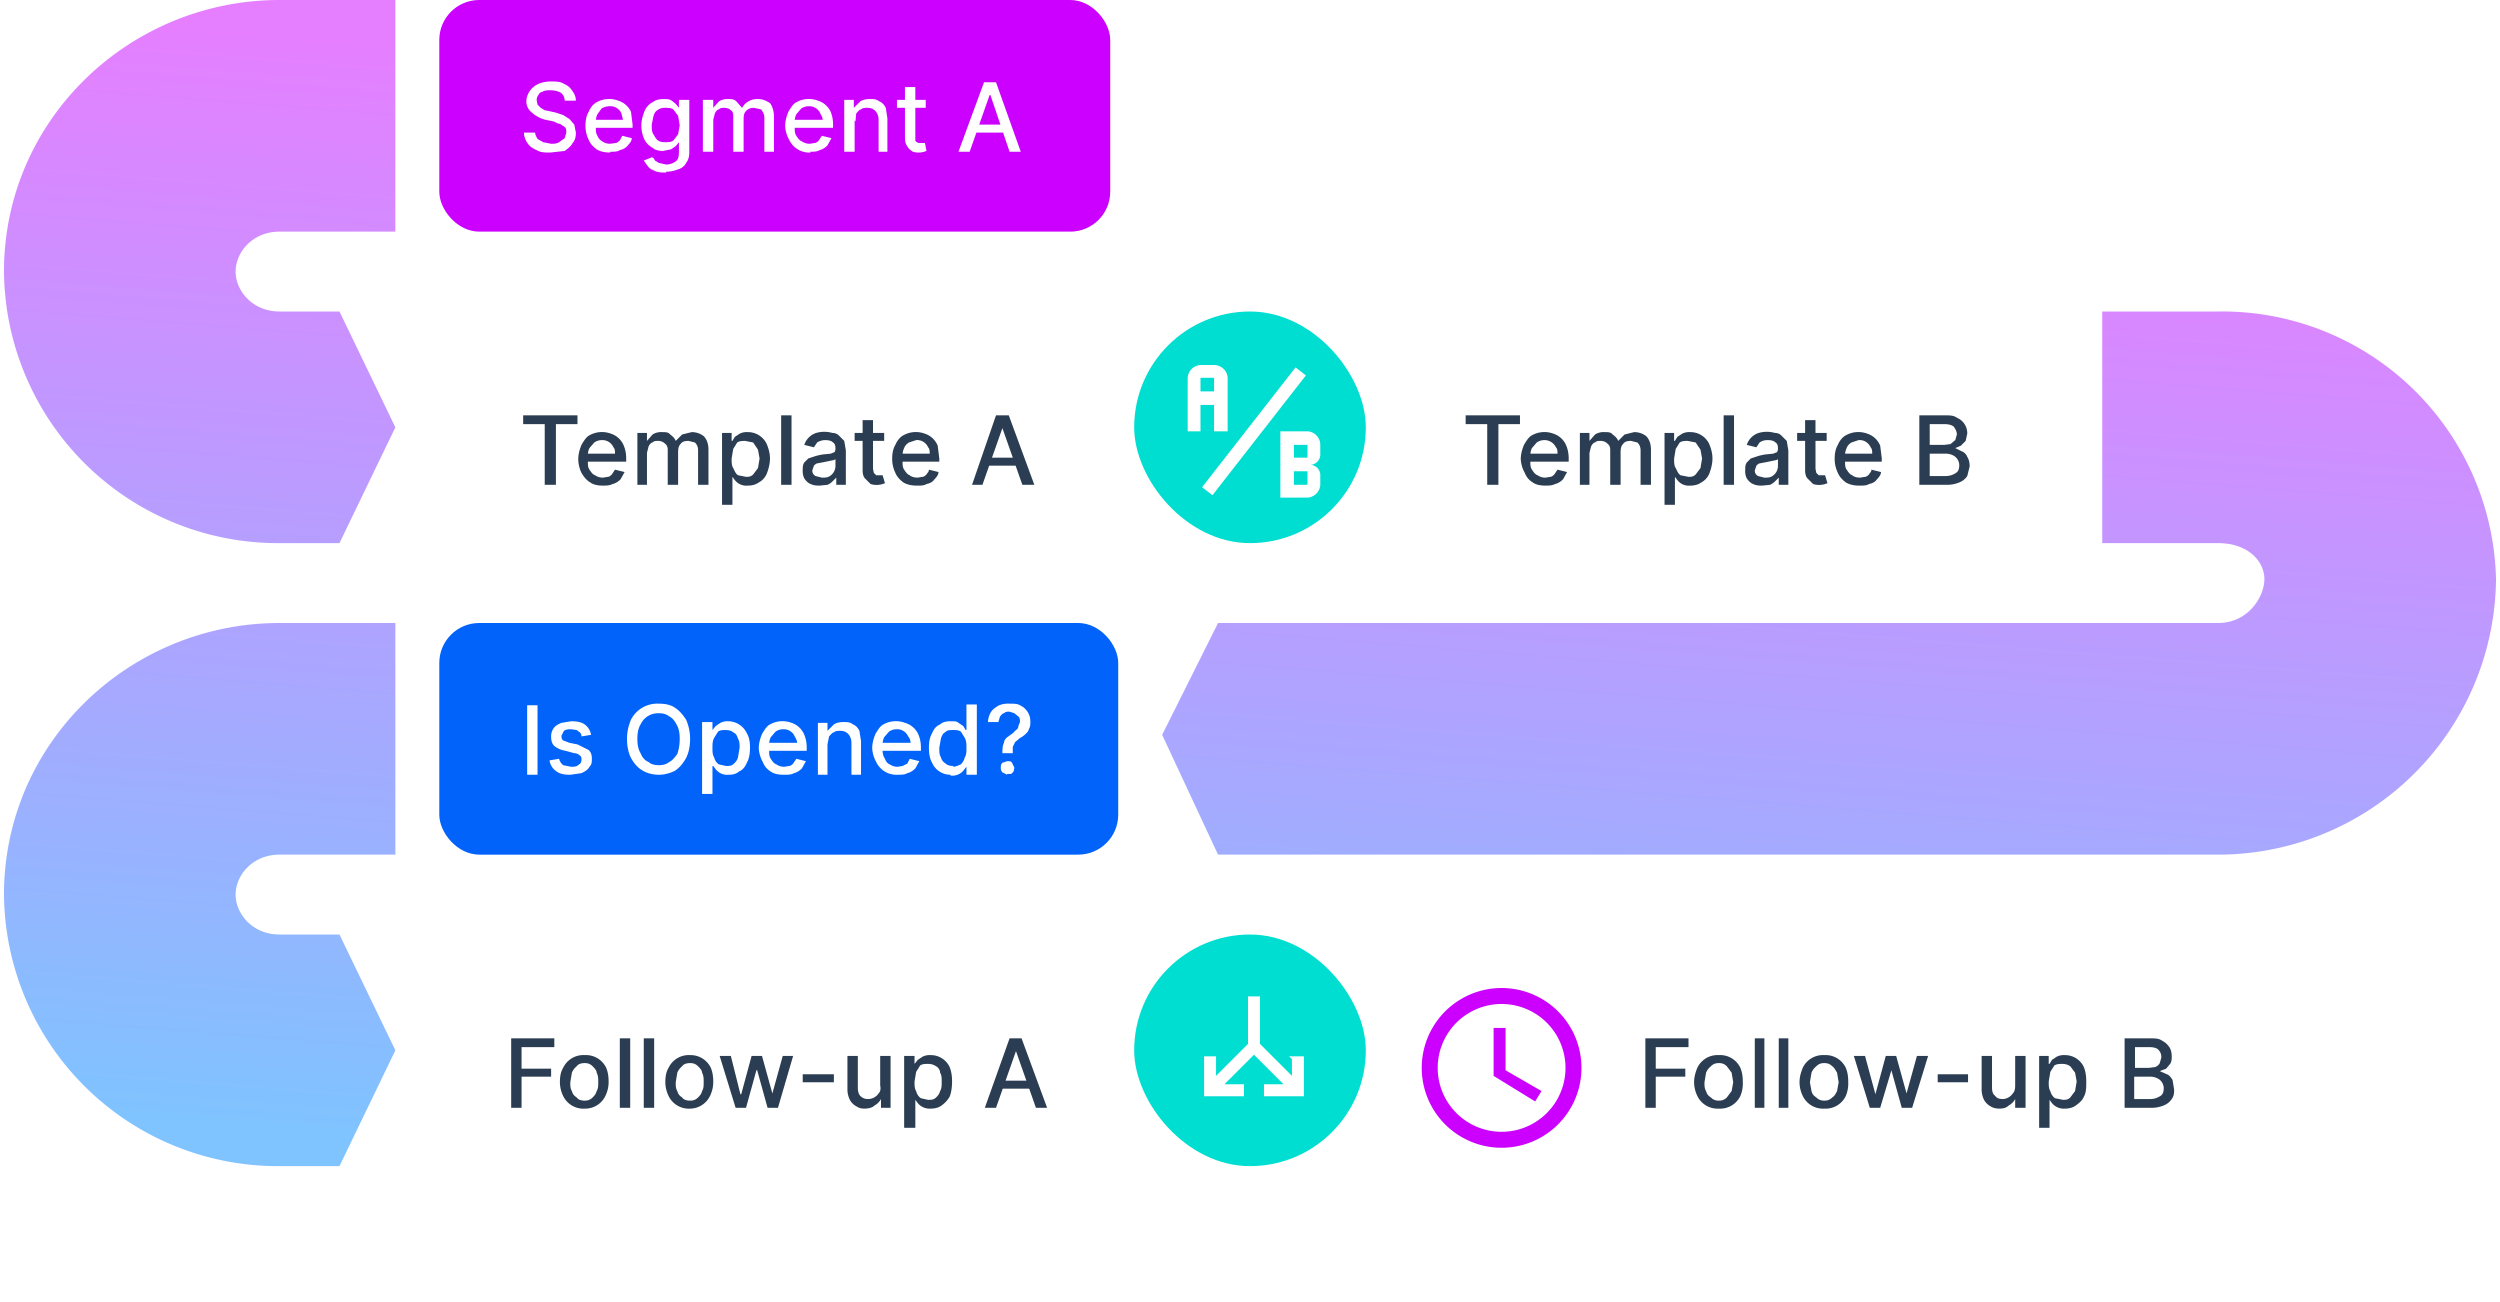 <svg viewBox="0 0 313 163" fill="none" xmlns="http://www.w3.org/2000/svg"><rect x="55" width="84" height="29" rx="5" fill="#C0F"/><path d="M70.7 12.6c0-.4-.2-.8-.5-1-.4-.2-.8-.3-1.3-.3-.3 0-.7 0-1 .2-.2 0-.4.2-.5.4a1 1 0 0 0-.2.7l.1.5.4.4.5.3.5.1.9.2.9.3.8.5.6.7.2 1c0 .5-.1 1-.4 1.3-.2.4-.6.7-1 1l-1.8.2c-.7 0-1.2 0-1.7-.3-.5-.2-.9-.5-1.1-.8-.3-.4-.5-.9-.5-1.4H67c0 .3.2.6.3.8l.7.4 1 .2c.3 0 .7 0 1-.2l.7-.5.2-.7c0-.3 0-.5-.2-.7l-.6-.4c-.3 0-.5-.2-.8-.3l-1-.2a4 4 0 0 1-1.7-.9c-.4-.3-.7-.8-.7-1.4 0-.5.2-1 .5-1.4.2-.3.6-.6 1-.8.5-.2 1-.3 1.6-.3.6 0 1.2 0 1.6.3.5.2.8.5 1 .8.3.4.5.8.5 1.3h-1.3Zm5.7 6.5c-.6 0-1.2-.1-1.7-.4-.4-.3-.8-.7-1-1.2a4 4 0 0 1-.4-1.7c0-.7.1-1.3.4-1.8.2-.5.6-1 1-1.2a3.2 3.2 0 0 1 2.7-.2A2.6 2.6 0 0 1 79 14l.2 1.6v.4H74v-1h4l-.2-.8a1.5 1.5 0 0 0-1.5-.9c-.3 0-.7.1-1 .3l-.5.7a2 2 0 0 0-.2.9v.7c0 .5 0 .8.2 1.1.1.3.4.6.6.7.3.2.6.3 1 .3l.7-.1c.2 0 .3-.2.5-.3l.3-.6 1.2.3c0 .3-.2.6-.5.9-.2.3-.6.5-1 .6-.3.2-.7.2-1.2.2Zm7 2.5c-.6 0-1 0-1.4-.2-.3-.1-.7-.3-.9-.6l-.5-.7 1-.4c.2 0 .3.2.4.4l.5.3.9.2a2 2 0 0 0 1.2-.4c.3-.2.4-.6.4-1.1v-1.3l-.4.5-.6.4-1 .2c-.4 0-1-.1-1.3-.4-.4-.2-.8-.6-1-1a4 4 0 0 1-.4-1.8c0-.7.2-1.3.4-1.8s.6-.9 1-1.1c.4-.3.9-.4 1.4-.4.4 0 .7 0 1 .2l.5.4.4.5v-1h1.3V19c0 .6-.1 1-.4 1.4-.2.4-.6.7-1 .8a4 4 0 0 1-1.5.3Zm0-3.8c.3 0 .6 0 .9-.2l.6-.8.2-1.1-.2-1.2-.6-.8c-.3-.2-.6-.2-1-.2-.3 0-.6 0-1 .3-.2.1-.4.4-.5.8l-.2 1c0 .5 0 .9.2 1.2.2.3.3.6.6.8.3.2.6.2 1 .2ZM88 19v-6.5h1.3v1l.7-.8a2 2 0 0 1 1.1-.3c.5 0 .8 0 1.1.3l.7.8c.2-.3.4-.6.8-.8.3-.2.7-.3 1.2-.3.6 0 1 .2 1.5.5.3.4.5 1 .5 1.7V19h-1.2v-4.3c0-.4-.2-.7-.4-1l-.9-.2c-.4 0-.7.1-1 .4-.2.2-.3.5-.3 1V19h-1.3v-4.4c0-.3 0-.6-.3-.8-.2-.2-.5-.3-.9-.3-.2 0-.4 0-.6.2-.2 0-.4.3-.5.5l-.2.8v4H88Zm13.5.1a2.8 2.8 0 0 1-2.7-1.6 4 4 0 0 1-.5-1.7c0-.7.2-1.3.4-1.8.3-.5.6-1 1-1.2a3.2 3.2 0 0 1 2.7-.2A2.6 2.6 0 0 1 104 14c.2.5.3 1 .3 1.6v.4H99v-1h4c0-.3-.2-.6-.3-.8a1.5 1.5 0 0 0-1.4-.9c-.4 0-.7.1-1 .3l-.6.7a2 2 0 0 0-.2.9v.7c0 .5 0 .8.2 1.1.2.3.4.6.7.7.3.2.6.3 1 .3l.6-.1c.2 0 .4-.2.5-.3l.4-.6 1.2.3-.5.9c-.3.3-.6.5-1 .6-.3.2-.8.2-1.2.2Zm5.5-4V19h-1.3v-6.5h1.2v1l.8-.8c.3-.2.7-.3 1.2-.3s.8 0 1.2.3c.3.1.6.4.8.8l.2 1.3V19H110v-4c0-.5-.2-.9-.4-1.1-.3-.3-.6-.4-1-.4-.3 0-.6 0-.8.2-.2 0-.4.3-.6.5l-.1 1Zm8.9-2.6v1h-3.6v-1h3.6Zm-2.6-1.6h1.3v6.7c.1.2.2.2.4.3h.8l.2 1-.3.1a2.5 2.5 0 0 1-1.4 0c-.3-.2-.6-.4-.7-.7-.2-.2-.3-.6-.3-1V11Zm8 8.1H120l3.2-8.7h1.5l3.1 8.7h-1.4l-2.4-7.1h-.1l-2.5 7.1Zm.3-3.4h4.5v1h-4.5v-1Z" fill="#fff"/><g filter="url(#a)"><rect x="55" y="39" width="85" height="29" rx="5" fill="#fff" shape-rendering="crispEdges"/><path d="M65.5 50.4v-1.1h6.8v1.1h-2.7V58h-1.4v-7.6h-2.7Zm10 7.7c-.6 0-1.2-.1-1.6-.4-.5-.3-.8-.7-1.1-1.2a4 4 0 0 1-.4-1.7c0-.7.2-1.3.4-1.8.3-.5.6-1 1-1.2a3.2 3.2 0 0 1 2.7-.2 2.6 2.6 0 0 1 1.6 1.5c.2.5.3 1 .3 1.6v.4H73v-1h4c0-.3 0-.6-.2-.8a1.5 1.5 0 0 0-1.4-.9c-.4 0-.7.1-1 .3l-.6.7a2 2 0 0 0-.2.9v.7c0 .5 0 .8.2 1.1.2.3.4.6.7.7.3.2.6.3 1 .3l.6-.1c.2 0 .4-.2.5-.3l.4-.6 1.2.3-.5.9c-.3.3-.6.5-1 .6-.4.2-.8.2-1.3.2Zm4.3-.1v-6.5H81v1l.7-.8a2 2 0 0 1 1.2-.3c.4 0 .8 0 1 .3.3.2.6.5.7.8l.8-.8 1.2-.3c.6 0 1.1.2 1.5.5.4.4.6 1 .6 1.7V58h-1.3v-4.3c0-.4-.1-.7-.4-1l-.8-.2c-.5 0-.8.1-1 .4-.2.2-.3.5-.3 1V58h-1.3v-4.4c0-.3-.1-.6-.4-.8-.2-.2-.5-.3-.8-.3-.3 0-.5 0-.7.2-.2 0-.4.3-.5.5l-.2.8v4h-1.2Zm10.6 2.5v-9h1.2v1h.1l.3-.5.6-.4a2 2 0 0 1 1-.2 2.6 2.6 0 0 1 2.4 1.5c.2.5.4 1.1.4 1.8s-.2 1.4-.4 1.9-.6.9-1 1.1c-.4.3-.9.4-1.4.4a1.8 1.8 0 0 1-1.6-.7l-.3-.4v3.5h-1.3Zm1.2-5.8c0 .5 0 .9.2 1.2.2.4.3.7.6.9l1 .2c.3 0 .6 0 .9-.3l.6-.8.2-1.2-.2-1.1-.6-.9-1-.2c-.3 0-.7 0-1 .2l-.5.8-.2 1.2Zm7.5-5.4V58h-1.3v-8.7H99Zm3.6 8.8c-.4 0-.8 0-1.2-.2-.3-.1-.6-.4-.8-.7a2 2 0 0 1-.2-1c0-.4 0-.7.2-1l.5-.5.9-.3a8 8 0 0 1 .9-.2l1-.1.5-.2.1-.3c0-.4 0-.7-.3-.9-.2-.2-.5-.3-1-.3-.3 0-.7.1-1 .3l-.4.6-1.2-.3a2.3 2.3 0 0 1 1.5-1.5 3.7 3.7 0 0 1 2 0c.3 0 .6.1.8.3l.7.7.2 1.2V58h-1.2v-.9l-.5.5a2 2 0 0 1-.6.4l-1 .1Zm.2-1c.4 0 .7 0 1-.2a1.5 1.5 0 0 0 .7-1.3v-.8l-.2.1-.5.1a50 50 0 0 1-1.5.3c-.2 0-.4.2-.5.3l-.2.6c0 .3.1.5.4.7l.8.2Zm7.8-5.6v1H107v-1h3.6Zm-2.7-1.6h1.3V56l.1.5.3.3H110.5l.3 1-.3.1a2.5 2.5 0 0 1-1.5 0l-.7-.7c-.2-.2-.3-.6-.3-1V50Zm6.8 8.2c-.6 0-1.2-.1-1.7-.4-.4-.3-.8-.7-1-1.2a4 4 0 0 1-.4-1.7c0-.7.1-1.3.4-1.8.2-.5.6-1 1-1.2a3.2 3.2 0 0 1 2.7-.2 2.6 2.6 0 0 1 1.6 1.5l.2 1.6v.4h-5.2v-1h4c0-.3 0-.6-.2-.8a1.5 1.5 0 0 0-1.5-.9l-.9.3c-.3.2-.5.4-.6.7a2 2 0 0 0-.2.9v.7c0 .5 0 .8.2 1.1.2.3.4.6.7.7.2.2.6.3 1 .3l.6-.1c.2 0 .4-.2.5-.3.1-.2.3-.3.3-.6l1.2.3c0 .3-.2.6-.5.9-.2.3-.5.5-1 .6-.3.2-.7.2-1.2.2Zm8.3-.1h-1.4l3-8.7h1.6l3.2 8.7H128l-2.5-7.1L123 58Zm.2-3.4h4.5v1h-4.5v-1Z" fill="#2B3D52"/></g><rect x="142" y="39" width="29" height="29" rx="14.5" fill="#00DED1"/><path d="M150.3 45.7a1.7 1.7 0 0 0-1.6 1.6V54h1.6v-3.3h1.7V54h1.7v-6.7a1.7 1.7 0 0 0-1.7-1.6h-1.7Zm0 1.6h1.7V49h-1.7m15 8v-1.3a1.7 1.7 0 0 0-1.6-1.7h-3.4v8.3h3.4a1.7 1.7 0 0 0 1.6-1.6v-1.3a1.3 1.3 0 0 0-1.2-1.2 1.3 1.3 0 0 0 1.2-1.3Zm-1.6 3.7H162V59h1.7v1.7Zm0-3.4H162v-1.6h1.7M151.8 62l-1.3-1 11.7-15 1.3 1-11.7 15Z" fill="#fff"/><g filter="url(#b)"><rect x="173" y="39" width="85" height="29" rx="5" fill="#fff" shape-rendering="crispEdges"/><path d="M183.5 50.4v-1.1h6.8v1.1h-2.7V58h-1.4v-7.6h-2.7Zm10 7.7c-.6 0-1.2-.1-1.6-.4-.5-.3-.8-.7-1-1.2a4 4 0 0 1-.5-1.7c0-.7.2-1.3.4-1.8.3-.5.6-1 1-1.2a3.2 3.2 0 0 1 2.7-.2 2.6 2.6 0 0 1 1.6 1.5c.2.5.3 1 .3 1.6v.4H191v-1h4c0-.3 0-.6-.2-.8a1.6 1.6 0 0 0-1.4-.9c-.4 0-.7.1-1 .3l-.6.7a2 2 0 0 0-.2.9v.7c0 .5 0 .8.2 1.1.2.3.4.6.7.7.3.2.6.3 1 .3l.6-.1c.2 0 .4-.2.5-.3l.4-.6 1.2.3-.5.9c-.3.3-.6.5-1 .6-.4.2-.8.2-1.3.2Zm4.3-.1v-6.5h1.2v1l.7-.8a2 2 0 0 1 1.2-.3c.4 0 .8 0 1 .3.3.2.6.5.7.8l.8-.8 1.2-.3c.6 0 1.1.2 1.5.5.4.4.6 1 .6 1.7V58h-1.3v-4.3c0-.4-.1-.7-.4-1l-.8-.2c-.5 0-.8.1-1 .4-.2.2-.3.5-.3 1V58h-1.3v-4.4c0-.3-.1-.6-.4-.8-.2-.2-.5-.3-.8-.3-.3 0-.5 0-.7.2-.2 0-.4.3-.5.5l-.2.8v4h-1.2Zm10.6 2.5v-9h1.2v1h.1l.3-.5.6-.4a2 2 0 0 1 1-.2 2.6 2.6 0 0 1 2.4 1.5c.2.5.4 1.1.4 1.8s-.2 1.4-.4 1.9-.6.9-1 1.1c-.4.3-.9.4-1.4.4a1.8 1.8 0 0 1-1.6-.7l-.3-.4v3.5h-1.3Zm1.2-5.8c0 .5 0 .9.2 1.2.2.4.3.7.6.9l1 .2c.3 0 .6 0 .9-.3l.6-.8.2-1.2-.2-1.1-.6-.9-1-.2c-.3 0-.7 0-1 .2l-.5.8-.2 1.2Zm7.5-5.4V58h-1.3v-8.7h1.3Zm3.6 8.8c-.4 0-.8 0-1.2-.2-.3-.1-.6-.4-.8-.7a2 2 0 0 1-.2-1c0-.4 0-.7.2-1l.5-.5.9-.3a8 8 0 0 1 .9-.2l1-.1.5-.2.1-.3c0-.4 0-.7-.3-.9-.2-.2-.5-.3-1-.3-.4 0-.7.1-1 .3l-.4.6-1.2-.3a2.3 2.3 0 0 1 1.5-1.5 3.7 3.7 0 0 1 2 0c.3 0 .6.1.8.3l.7.7.2 1.2V58h-1.2v-.9l-.5.5a2 2 0 0 1-.6.4l-1 .1Zm.2-1c.4 0 .7 0 1-.2a1.5 1.5 0 0 0 .7-1.3v-.8l-.2.1-.5.1a50 50 0 0 1-1.5.3c-.2 0-.4.2-.5.3l-.2.6c0 .3.1.5.4.7l.8.2Zm7.8-5.6v1H225v-1h3.6Zm-2.7-1.6h1.3V56l.1.5.3.3H228.5l.3 1-.3.1a2.5 2.5 0 0 1-1.5 0l-.7-.7c-.2-.2-.3-.6-.3-1V50Zm6.8 8.2c-.6 0-1.2-.1-1.7-.4-.4-.3-.8-.7-1-1.2a4 4 0 0 1-.4-1.7c0-.7.1-1.3.4-1.8.2-.5.6-1 1-1.2a3.2 3.2 0 0 1 2.7-.2 2.6 2.6 0 0 1 1.6 1.5l.2 1.6v.4h-5.2v-1h4c0-.3 0-.6-.2-.8a1.5 1.5 0 0 0-1.5-.9l-.9.3c-.3.2-.5.4-.6.7a2 2 0 0 0-.2.9v.7c0 .5 0 .8.2 1.1.2.3.4.6.7.7.2.2.6.3 1 .3l.6-.1c.2 0 .4-.2.5-.3.1-.2.3-.3.3-.6l1.2.3c0 .3-.2.6-.5.9-.2.3-.5.5-1 .6-.3.2-.7.2-1.2.2Zm7.5-.1v-8.7h3.2c.6 0 1.1 0 1.5.3a2.1 2.1 0 0 1 1.3 2l-.2.9-.6.6-.7.3.8.4c.3.1.6.4.7.7.2.3.3.7.3 1.2l-.3 1.2c-.2.3-.5.6-1 .8a4 4 0 0 1-1.6.3h-3.4Zm1.3-1.1h2c.6 0 1-.2 1.3-.4.3-.2.4-.5.4-1a1.4 1.4 0 0 0-.8-1.2 2 2 0 0 0-1-.2h-1.9v2.8Zm0-3.9h1.8l.8-.1.6-.5.2-.7c0-.4-.2-.7-.4-1-.3-.2-.6-.3-1.2-.3h-1.8V53Z" fill="#2B3D52"/></g><rect x="55" y="78" width="85" height="29" rx="5" fill="#0163FA"/><path d="M67.3 88.3V97H66v-8.7h1.3ZM74 92l-1.2.2c0-.2 0-.3-.2-.5l-.4-.3-.7-.1c-.3 0-.6 0-.9.2l-.3.6c0 .3 0 .4.2.6l.8.3 1 .2 1.4.7c.3.3.4.6.4 1.1 0 .4 0 .7-.3 1-.2.4-.6.6-1 .8l-1.4.2c-.7 0-1.3-.1-1.7-.4a2 2 0 0 1-.9-1.4l1.2-.2c.1.4.3.6.5.8l1 .2c.4 0 .7 0 1-.3.2-.1.3-.3.3-.6 0-.2 0-.4-.2-.5-.2-.2-.4-.3-.7-.3l-1.1-.3c-.6-.1-1-.3-1.4-.6-.3-.3-.4-.7-.4-1.2 0-.4.1-.7.3-1 .2-.3.5-.5 1-.7l1.2-.2c.7 0 1.3.1 1.7.4.4.3.7.7.8 1.3Zm12.4.5c0 1-.2 1.8-.5 2.4-.4.7-.8 1.2-1.4 1.6-.6.3-1.3.5-2 .5-.8 0-1.5-.2-2-.5-.7-.4-1.1-.9-1.5-1.6-.3-.6-.5-1.4-.5-2.4 0-.9.2-1.7.5-2.4a3.7 3.7 0 0 1 3.5-2c.7 0 1.4.1 2 .5.6.4 1 .9 1.4 1.5.3.7.5 1.5.5 2.4Zm-1.3 0c0-.7-.1-1.3-.4-1.8-.2-.4-.5-.8-.9-1-.4-.3-.8-.4-1.3-.4a2.4 2.4 0 0 0-2.3 1.4c-.3.5-.4 1.1-.4 1.8s.1 1.3.4 1.8c.2.5.5.9 1 1.1.3.3.8.4 1.3.4s.9-.1 1.3-.4c.4-.2.7-.6 1-1 .2-.6.3-1.2.3-1.9Zm2.8 6.9v-9h1.3v1l.4-.5.6-.4a2 2 0 0 1 1-.2 2.6 2.6 0 0 1 2.3 1.5c.3.5.4 1.1.4 1.8s-.1 1.4-.4 1.9c-.2.5-.5.9-1 1.1-.3.3-.8.4-1.3.4a1.8 1.8 0 0 1-1.6-.7l-.3-.4h-.1v3.5h-1.3Zm1.3-5.8c0 .5 0 .9.2 1.2.1.4.3.7.6.9l.9.2c.4 0 .7 0 1-.3.2-.2.4-.4.5-.8l.2-1.2c0-.4 0-.8-.2-1.1-.1-.4-.3-.7-.6-.8-.2-.2-.5-.3-1-.3-.3 0-.6 0-.9.2l-.5.8c-.2.4-.2.8-.2 1.2Zm9 3.4c-.7 0-1.3-.1-1.7-.4-.5-.3-.8-.7-1-1.2a4 4 0 0 1-.5-1.7c0-.7.2-1.3.4-1.8.3-.5.6-1 1-1.2a3.2 3.2 0 0 1 2.7-.2 2.6 2.6 0 0 1 1.6 1.5c.2.5.3 1 .3 1.6v.4h-5.2v-1h4c0-.3-.2-.6-.3-.8a1.5 1.5 0 0 0-1.4-.9c-.4 0-.7.1-1 .3l-.6.7a2 2 0 0 0-.2.9v.7c0 .5 0 .8.2 1.1.2.3.4.6.7.7.3.2.6.3 1 .3l.6-.1c.2 0 .4-.2.5-.3l.4-.6 1.2.3-.5.9c-.3.3-.6.5-1 .6-.3.2-.8.2-1.2.2Zm5.4-4V97h-1.2v-6.5h1.2v1l.8-.8c.3-.2.7-.3 1.2-.3s.8 0 1.2.3c.3.1.6.4.8.8l.2 1.3V97h-1.2v-4c0-.5-.2-.9-.4-1.1-.3-.3-.6-.4-1-.4-.3 0-.6 0-.8.2-.2 0-.4.3-.6.5l-.2 1Zm8.8 4a2.8 2.8 0 0 1-2.7-1.6 4 4 0 0 1-.5-1.7c0-.7.2-1.3.4-1.8.3-.5.6-1 1-1.2a3.2 3.2 0 0 1 2.7-.2A2.6 2.6 0 0 1 115 92c.2.5.3 1 .3 1.6v.4H110v-1h4c0-.3-.1-.6-.3-.8a1.5 1.5 0 0 0-1.4-.9c-.4 0-.7.1-1 .3l-.6.7a2 2 0 0 0-.2.9v.7c0 .5.1.8.3 1.1.1.3.3.6.6.7.3.2.6.3 1 .3l.6-.1.6-.3.3-.6 1.2.3-.5.9c-.3.3-.6.5-1 .6-.3.2-.8.2-1.2.2Zm6.6 0a2.5 2.5 0 0 1-2.3-1.5c-.3-.5-.4-1.2-.4-1.9s.1-1.3.4-1.8c.2-.5.5-.9 1-1.1.3-.3.8-.4 1.3-.4s.8 0 1 .2l.6.4.3.5h.1v-3.2h1.3V97H121v-1l-.4.5a1.8 1.8 0 0 1-1.6.6Zm.3-1c.4 0 .7-.2 1-.3.2-.2.4-.5.5-.9.2-.3.2-.7.2-1.2 0-.4 0-.8-.2-1.2l-.5-.8c-.3-.2-.6-.2-1-.2s-.7 0-1 .3c-.2.1-.4.4-.5.8l-.2 1.1c0 .5 0 .9.2 1.2.1.4.3.6.6.8.2.2.5.3 1 .3Zm6.2-1.6c0-.6 0-1 .2-1.4 0-.3.2-.5.4-.7l.7-.5.4-.4c.2-.1.3-.3.3-.5l.2-.5c0-.3 0-.5-.2-.7l-.5-.4-.6-.2c-.3 0-.5 0-.7.2-.2 0-.3.2-.5.4l-.2.7h-1.3c0-.5.2-1 .4-1.3.2-.3.6-.6 1-.8a3 3 0 0 1 1.3-.2c.5 0 1 0 1.3.2a2.2 2.2 0 0 1 1.3 2c0 .4 0 .7-.2 1 0 .2-.2.4-.4.6a3 3 0 0 1-.7.5l-.6.5-.3.6v.8h-1.3Zm.6 2.6-.6-.3a.8.8 0 0 1-.2-.6c0-.2 0-.4.2-.6l.6-.2c.3 0 .5 0 .6.2l.3.6-.1.5-.3.3h-.5Z" fill="#fff"/><g filter="url(#c)"><rect x="55" y="117" width="85" height="29" rx="5" fill="#fff" shape-rendering="crispEdges"/><path d="M64 136v-8.7h5.4v1.1h-4.1v2.7H69v1h-3.7v3.9H64Zm9.2.1a2.8 2.8 0 0 1-2.7-1.6 4 4 0 0 1-.4-1.7c0-.7.1-1.3.4-1.8a2.8 2.8 0 0 1 2.7-1.6 2.8 2.8 0 0 1 2.7 1.6c.2.5.3 1 .3 1.8a4 4 0 0 1-.4 1.7 2.8 2.8 0 0 1-2.6 1.6Zm0-1c.4 0 .7-.1 1-.4.2-.2.4-.4.5-.8.2-.3.2-.7.2-1.1 0-.5 0-.8-.2-1.2 0-.3-.3-.6-.5-.8-.3-.3-.6-.4-1-.4s-.8.1-1 .4a2 2 0 0 0-.6.8l-.2 1.2c0 .4 0 .8.2 1.1.1.4.3.6.6.8.2.3.6.4 1 .4Zm5.7-7.8v8.7h-1.3v-8.7H79Zm3 0v8.7h-1.3v-8.7H82Zm4.5 8.8a2.8 2.8 0 0 1-2.7-1.6 4 4 0 0 1-.4-1.7c0-.7.1-1.3.4-1.8a2.8 2.8 0 0 1 2.7-1.6A2.8 2.8 0 0 1 89 131c.2.5.3 1 .3 1.8a4 4 0 0 1-.4 1.7 2.8 2.8 0 0 1-2.6 1.6Zm0-1c.4 0 .7-.1 1-.4.2-.2.4-.4.5-.8.2-.3.2-.7.2-1.1 0-.5 0-.8-.2-1.2 0-.3-.3-.6-.5-.8-.3-.3-.6-.4-1-.4s-.8.1-1 .4a2 2 0 0 0-.6.8l-.2 1.2c0 .4 0 .8.2 1.1.1.4.3.6.6.8.2.3.6.4 1 .4Zm5.7.9-2-6.5h1.4l1.2 4.8h.1l1.3-4.8h1.3l1.3 4.7 1.3-4.7h1.3l-1.9 6.5h-1.3l-1.3-4.7h-.1l-1.3 4.7H92Zm12.3-4.2v1h-3.9v-1h3.9Zm5.8 1.5v-3.8h1.3v6.5h-1.2v-1.1a2 2 0 0 1-.8.8c-.3.3-.8.4-1.3.4-.4 0-.7-.1-1-.3a2 2 0 0 1-.8-.8 3 3 0 0 1-.3-1.4v-4.1h1.3v4c0 .4.1.8.3 1 .3.3.6.4 1 .4a1.6 1.6 0 0 0 1.3-.7c.2-.2.3-.5.2-1Zm3 5.2v-9h1.3v1l.4-.5.6-.4a2 2 0 0 1 1-.2 2.6 2.6 0 0 1 2.4 1.5c.2.5.3 1.1.3 1.8s-.1 1.4-.3 1.9c-.3.5-.6.8-1 1.1-.4.3-.9.4-1.4.4a1.9 1.9 0 0 1-1.6-.7l-.3-.4v3.5h-1.4Zm1.3-5.8c0 .5 0 .9.2 1.2.1.4.3.7.6.9l.9.2c.4 0 .7 0 1-.3.2-.2.4-.4.5-.8.2-.3.2-.7.2-1.2 0-.4 0-.8-.2-1.1 0-.4-.3-.7-.5-.8-.3-.2-.6-.3-1-.3s-.7 0-1 .2l-.5.8-.2 1.2Zm10.2 3.3h-1.4l3.1-8.7h1.5l3.2 8.7h-1.4l-2.5-7.1-2.5 7.1Zm.2-3.4h4.5v1H125v-1Z" fill="#2B3D52"/></g><rect x="142" y="117" width="29" height="29" rx="14.5" fill="#00DED1"/><path d="M162 132.5v2.8l-4.5-4.5V125h-1v5.8l-4.5 4.5v-2.8h-1v4.5h4.5v-1h-2.8l4.3-4.3 4.3 4.3h-2.8v1h4.5v-4.5h-1Z" fill="#fff" stroke="#fff" stroke-width=".5"/><g filter="url(#d)"><rect x="185" y="117" width="99" height="29" rx="5" fill="#fff"/><path d="M206 136v-8.7h5.4v1.1h-4.1v2.7h3.7v1h-3.7v3.9H206Zm9.2.1a2.8 2.8 0 0 1-2.7-1.6 4 4 0 0 1-.4-1.7c0-.7.2-1.3.4-1.8a2.8 2.8 0 0 1 2.7-1.6 2.8 2.8 0 0 1 2.7 1.6c.2.5.3 1 .3 1.8a4 4 0 0 1-.3 1.7 2.8 2.8 0 0 1-2.7 1.6Zm0-1c.4 0 .7-.1 1-.4l.6-.8.2-1.1-.2-1.2-.6-.8c-.3-.3-.6-.4-1-.4s-.7.1-1 .4a2 2 0 0 0-.6.8l-.2 1.2c0 .4 0 .8.2 1.1.1.4.3.6.6.8.3.3.6.4 1 .4Zm5.7-7.8v8.7h-1.2v-8.7h1.2Zm3 0v8.7h-1.2v-8.7h1.2Zm4.5 8.8a2.8 2.8 0 0 1-2.7-1.6 4 4 0 0 1-.4-1.7c0-.7.2-1.3.4-1.8a2.8 2.8 0 0 1 2.7-1.6 2.8 2.8 0 0 1 2.7 1.6c.2.5.3 1 .3 1.8a4 4 0 0 1-.3 1.7 2.8 2.8 0 0 1-2.7 1.6Zm0-1c.4 0 .7-.1 1-.4.3-.2.4-.4.6-.8l.2-1.1-.2-1.2c-.2-.3-.3-.6-.6-.8-.3-.3-.6-.4-1-.4s-.7.1-1 .4a2 2 0 0 0-.6.8l-.2 1.2.2 1.1c.1.4.3.6.6.8.3.3.6.4 1 .4Zm5.7.9-2-6.5h1.4l1.3 4.8 1.3-4.8h1.3l1.3 4.7 1.3-4.7h1.4l-2 6.5h-1.3l-1.3-4.7-1.4 4.7H234Zm12.3-4.2v1h-3.8v-1h3.8Zm5.9 1.5v-3.8h1.3v6.5h-1.3v-1.1a2 2 0 0 1-.8.8c-.3.3-.7.4-1.2.4-.4 0-.8-.1-1.1-.3a2 2 0 0 1-.8-.8 3 3 0 0 1-.3-1.4v-4.1h1.3v4c0 .4.1.8.4 1 .2.3.5.4 1 .4a1.6 1.6 0 0 0 1.2-.7c.2-.2.3-.5.3-1Zm3 5.2v-9h1.2v1h.1l.3-.5.6-.4a2 2 0 0 1 1-.2 2.6 2.6 0 0 1 2.4 1.5c.2.5.3 1.1.3 1.8s0 1.4-.3 1.9c-.2.5-.6.8-1 1.1-.4.3-.9.4-1.4.4a1.9 1.9 0 0 1-1.6-.7l-.3-.4v3.5h-1.3Zm1.2-5.8c0 .5 0 .9.2 1.2.1.4.3.7.6.9l1 .2c.3 0 .6 0 .9-.3l.6-.8.2-1.2-.2-1.1-.6-.8c-.3-.2-.6-.3-1-.3-.3 0-.7 0-1 .2l-.5.8-.2 1.2Zm9.5 3.3v-8.7h3.1c.7 0 1.2 0 1.6.3.4.2.7.5.9.8.2.3.3.7.3 1.2 0 .3 0 .6-.2.9l-.5.6-.8.3.9.4c.3.1.5.4.7.7l.2 1.2c0 .4 0 .8-.3 1.2-.2.3-.5.6-1 .8a4 4 0 0 1-1.6.3H266Zm1.3-1.1h1.9c.6 0 1-.2 1.3-.4.3-.2.4-.5.4-1a1.4 1.4 0 0 0-.8-1.2 2 2 0 0 0-.9-.2h-2v2.8Zm0-3.9h1.7l.8-.1c.3-.1.5-.3.6-.5l.2-.7c0-.4-.1-.7-.4-1-.2-.2-.6-.3-1.1-.3h-1.8v2.6Z" fill="#2B3D52"/><rect x="173" y="117" width="29" height="29" rx="14.5" fill="#fff"/><path d="M188 139a8 8 0 1 0 0-16 8 8 0 0 0 0 16Zm0-18a10 10 0 1 1 0 20 10 10 0 0 1 0-20Zm.5 5v5.3l4.5 2.6-.8 1.3-5.2-3.2v-6h1.5Z" fill="#C0F"/></g><path fill-rule="evenodd" clip-rule="evenodd" d="M35 29c-3.4 0-5.5 2.6-5.5 5s2.1 5 5.5 5h7.5l7 14.5-7 14.5H35A34.3 34.3 0 0 1 .5 34C.5 14.9 16.3 0 35 0h14.5v29H35Zm0 78c-3.4 0-5.5 2.6-5.5 5s2.1 5 5.5 5h7.5l7 14.5-7 14.5H35A34.3 34.3 0 0 1 .5 112C.5 92.9 16.3 78 35 78h14.5v29H35Zm242.7-29H152.5l-7 14 7 15h125.2a34.8 34.8 0 0 0 34.8-34.5A34.3 34.3 0 0 0 277.7 39h-14.5v29h14.5c3.8 0 5.8 2.3 5.8 4.5s-2 5.5-5.8 5.5Z" fill="url(#e)" fill-opacity=".5"/><defs><filter id="a" x="41.3" y="28" width="112.4" height="56.4" filterUnits="userSpaceOnUse" color-interpolation-filters="sRGB"><feFlood flood-opacity="0" result="BackgroundImageFix"/><feColorMatrix in="SourceAlpha" values="0 0 0 0 0 0 0 0 0 0 0 0 0 0 0 0 0 0 127 0" result="hardAlpha"/><feOffset dy="2.7"/><feGaussianBlur stdDeviation="6.9"/><feComposite in2="hardAlpha" operator="out"/><feColorMatrix values="0 0 0 0 0 0 0 0 0 0 0 0 0 0 0 0 0 0 0.1 0"/><feBlend in2="BackgroundImageFix" result="effect1_dropShadow_1209_23058"/><feBlend in="SourceGraphic" in2="effect1_dropShadow_1209_23058" result="shape"/></filter><filter id="b" x="159.3" y="28" width="112.4" height="56.4" filterUnits="userSpaceOnUse" color-interpolation-filters="sRGB"><feFlood flood-opacity="0" result="BackgroundImageFix"/><feColorMatrix in="SourceAlpha" values="0 0 0 0 0 0 0 0 0 0 0 0 0 0 0 0 0 0 127 0" result="hardAlpha"/><feOffset dy="2.7"/><feGaussianBlur stdDeviation="6.9"/><feComposite in2="hardAlpha" operator="out"/><feColorMatrix values="0 0 0 0 0 0 0 0 0 0 0 0 0 0 0 0 0 0 0.1 0"/><feBlend in2="BackgroundImageFix" result="effect1_dropShadow_1209_23058"/><feBlend in="SourceGraphic" in2="effect1_dropShadow_1209_23058" result="shape"/></filter><filter id="c" x="41.3" y="106" width="112.4" height="56.4" filterUnits="userSpaceOnUse" color-interpolation-filters="sRGB"><feFlood flood-opacity="0" result="BackgroundImageFix"/><feColorMatrix in="SourceAlpha" values="0 0 0 0 0 0 0 0 0 0 0 0 0 0 0 0 0 0 127 0" result="hardAlpha"/><feOffset dy="2.7"/><feGaussianBlur stdDeviation="6.9"/><feComposite in2="hardAlpha" operator="out"/><feColorMatrix values="0 0 0 0 0 0 0 0 0 0 0 0 0 0 0 0 0 0 0.1 0"/><feBlend in2="BackgroundImageFix" result="effect1_dropShadow_1209_23058"/><feBlend in="SourceGraphic" in2="effect1_dropShadow_1209_23058" result="shape"/></filter><filter id="d" x="159.3" y="106" width="138.4" height="56.4" filterUnits="userSpaceOnUse" color-interpolation-filters="sRGB"><feFlood flood-opacity="0" result="BackgroundImageFix"/><feColorMatrix in="SourceAlpha" values="0 0 0 0 0 0 0 0 0 0 0 0 0 0 0 0 0 0 127 0" result="hardAlpha"/><feOffset dy="2.7"/><feGaussianBlur stdDeviation="6.9"/><feComposite in2="hardAlpha" operator="out"/><feColorMatrix values="0 0 0 0 0 0 0 0 0 0 0 0 0 0 0 0 0 0 0.1 0"/><feBlend in2="BackgroundImageFix" result="effect1_dropShadow_1209_23058"/><feBlend in="SourceGraphic" in2="effect1_dropShadow_1209_23058" result="shape"/></filter><linearGradient id="e" x1="18" y1="3" x2="7.2" y2="139" gradientUnits="userSpaceOnUse"><stop stop-color="#C0F"/><stop offset="1" stop-color="#08F"/></linearGradient></defs></svg>